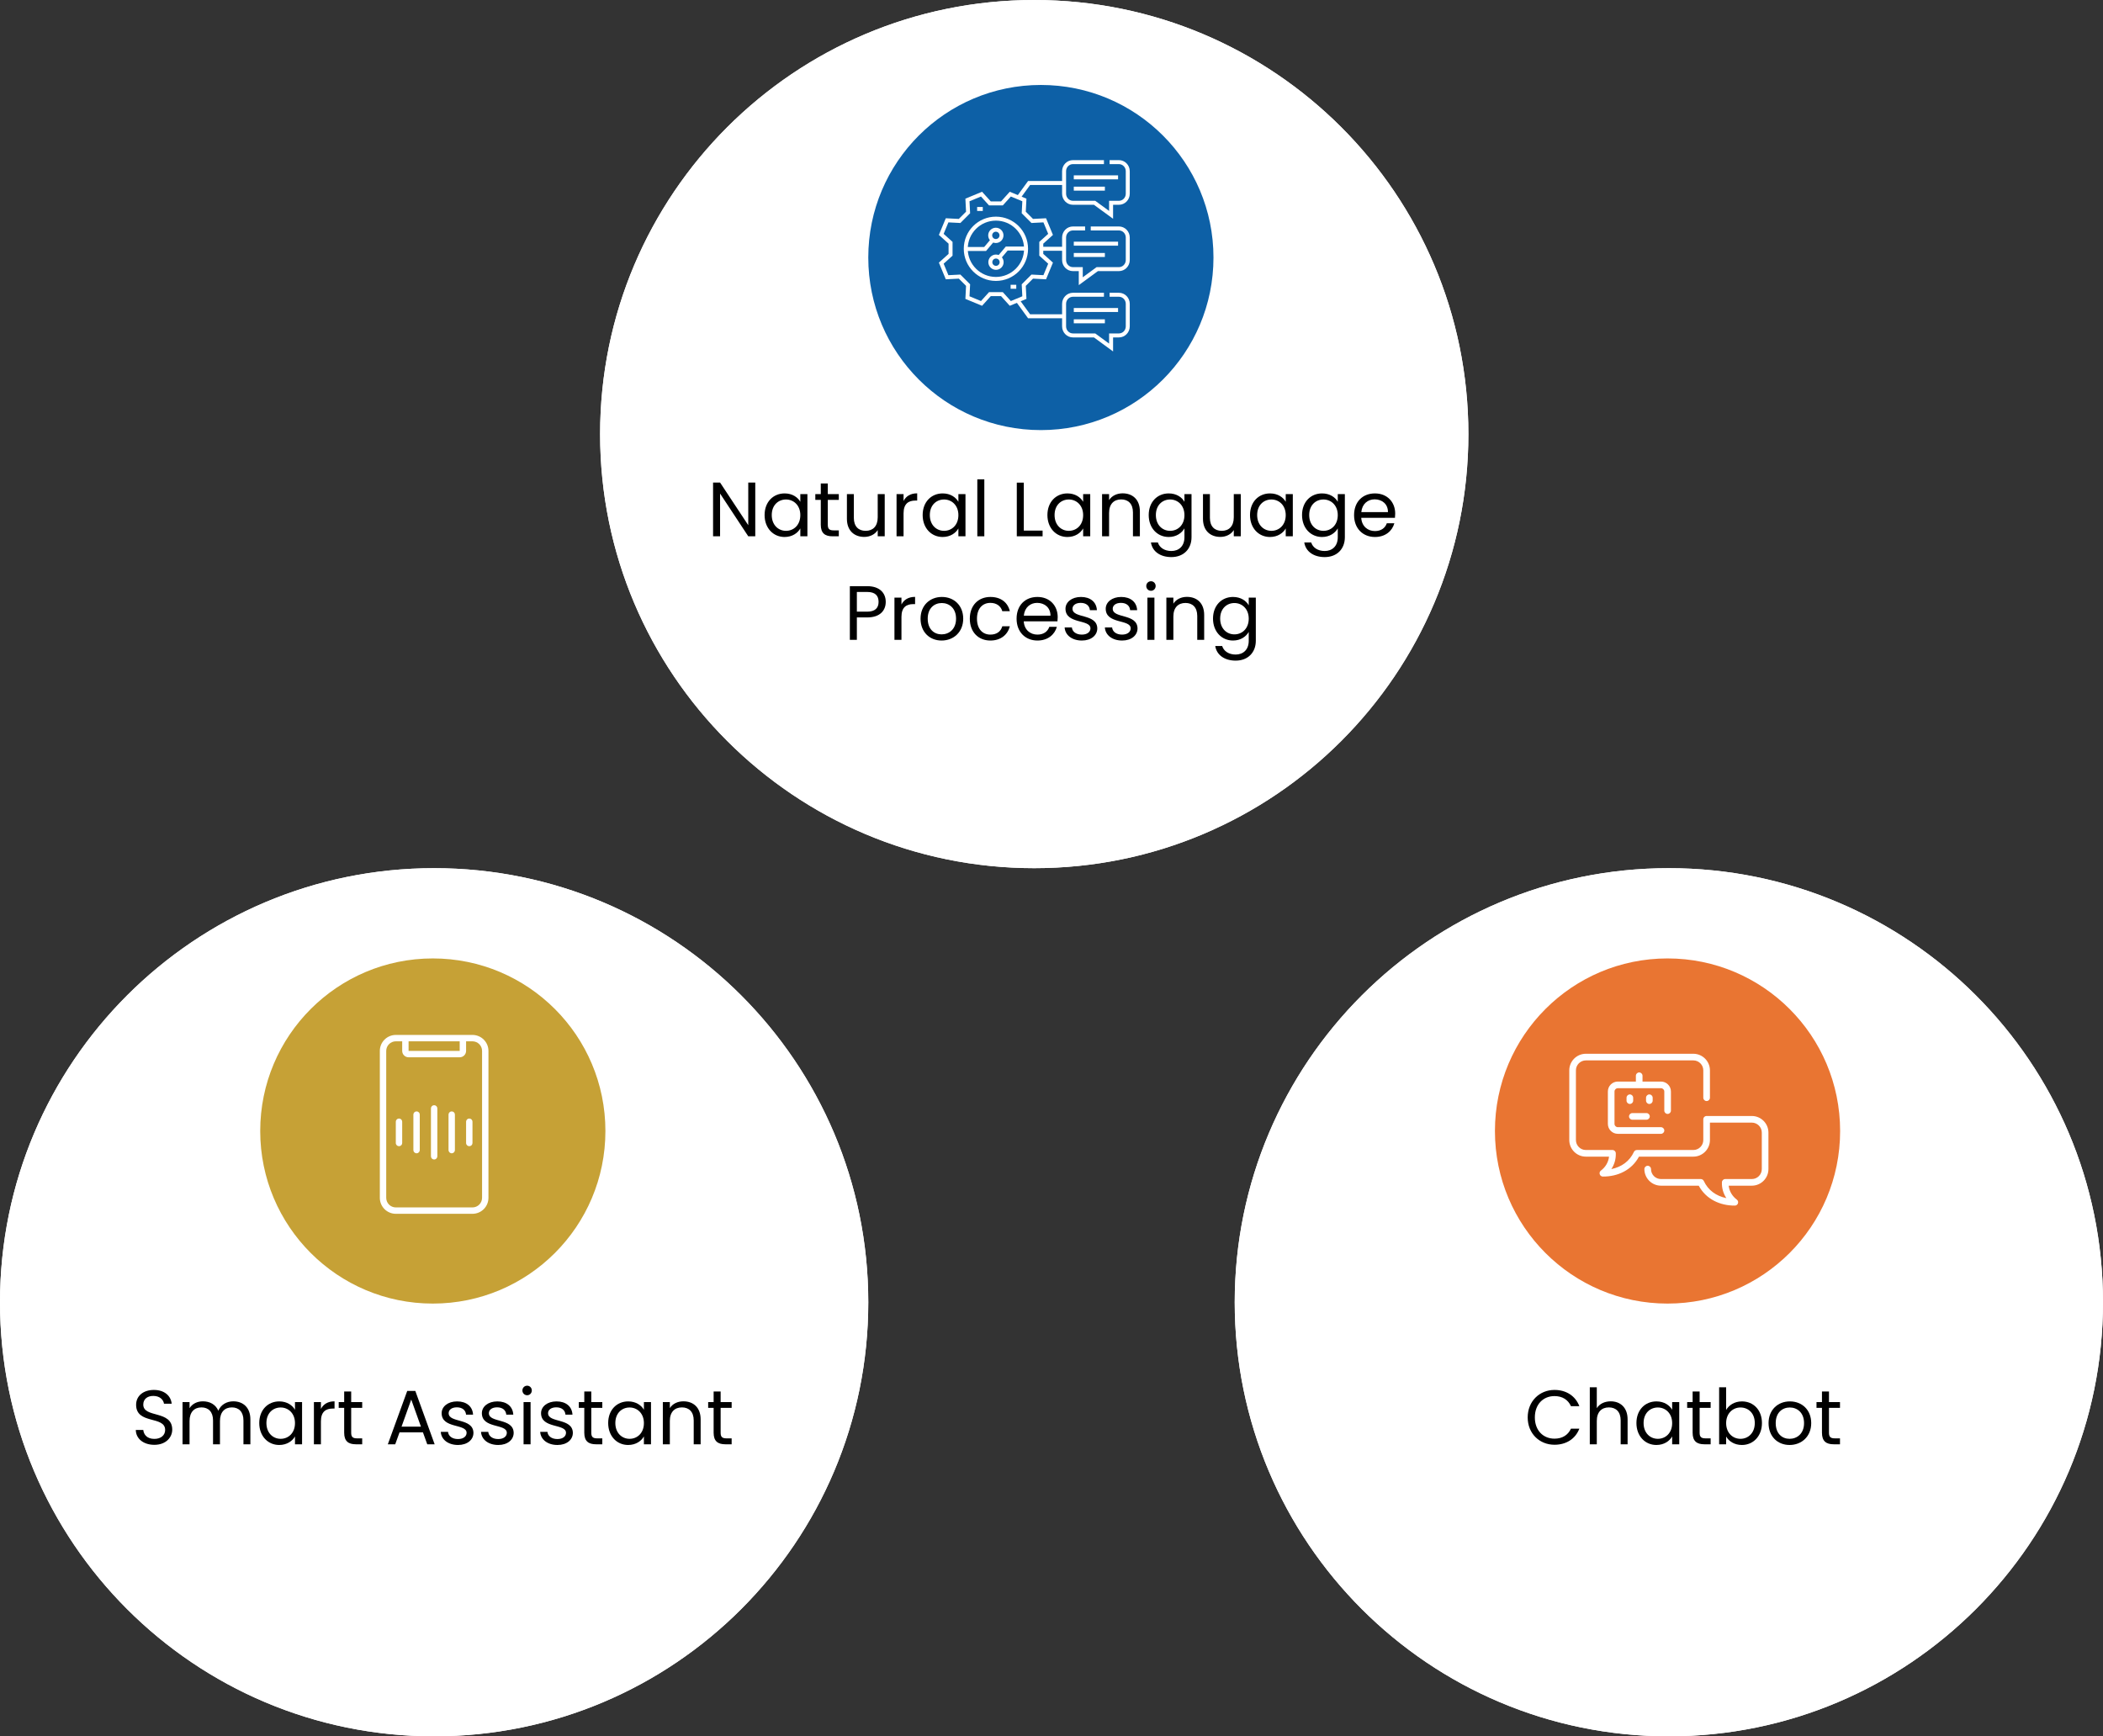 <?xml version="1.0" encoding="UTF-8"?> <svg xmlns="http://www.w3.org/2000/svg" width="792" height="654" viewBox="0 0 792 654" fill="none"><rect x="0" y="0" width="792" height="654" fill="#333333" stroke="none"/><path d="M327 490.5C327 580.799 253.799 654 163.5 654C73.201 654 0 580.799 0 490.5C0 400.201 73.201 327 163.5 327C253.799 327 327 400.201 327 490.5Z" fill="white"></path><path fill-rule="evenodd" clip-rule="evenodd" d="M163.5 652C252.694 652 325 579.694 325 490.5C325 401.306 252.694 329 163.5 329C74.306 329 2 401.306 2 490.5C2 579.694 74.306 652 163.5 652ZM163.5 654C253.799 654 327 580.799 327 490.5C327 400.201 253.799 327 163.5 327C73.201 327 0 400.201 0 490.5C0 580.799 73.201 654 163.5 654Z" fill="white"></path><path d="M792 490.5C792 580.799 718.799 654 628.5 654C538.201 654 465 580.799 465 490.5C465 400.201 538.201 327 628.5 327C718.799 327 792 400.201 792 490.5Z" fill="white"></path><path fill-rule="evenodd" clip-rule="evenodd" d="M628.5 652C717.694 652 790 579.694 790 490.5C790 401.306 717.694 329 628.5 329C539.306 329 467 401.306 467 490.5C467 579.694 539.306 652 628.5 652ZM628.5 654C718.799 654 792 580.799 792 490.5C792 400.201 718.799 327 628.5 327C538.201 327 465 400.201 465 490.5C465 580.799 538.201 654 628.5 654Z" fill="white"></path><path d="M553 163.5C553 253.799 479.799 327 389.5 327C299.201 327 226 253.799 226 163.5C226 73.201 299.201 0 389.5 0C479.799 0 553 73.201 553 163.5Z" fill="white"></path><path fill-rule="evenodd" clip-rule="evenodd" d="M389.5 325C478.694 325 551 252.694 551 163.5C551 74.306 478.694 2 389.5 2C300.306 2 228 74.306 228 163.5C228 252.694 300.306 325 389.5 325ZM389.5 327C479.799 327 553 253.799 553 163.5C553 73.201 479.799 0 389.5 0C299.201 0 226 73.201 226 163.5C226 253.799 299.201 327 389.5 327Z" fill="white"></path><path d="M228 426C228 461.899 198.899 491 163 491C127.101 491 98 461.899 98 426C98 390.101 127.101 361 163 361C198.899 361 228 390.101 228 426Z" fill="#C6A136"></path><path d="M457 97C457 132.899 427.899 162 392 162C356.101 162 327 132.899 327 97C327 61.102 356.101 32 392 32C427.899 32 457 61.102 457 97Z" fill="#0D60A6"></path><path d="M693 426C693 461.899 663.899 491 628 491C592.101 491 563 461.899 563 426C563 390.101 592.101 361 628 361C663.899 361 693 390.101 693 426Z" fill="#E97532"></path><g clip-path="url(#clip0_2297_2)"><path fill-rule="evenodd" clip-rule="evenodd" d="M421.07 67.547H404.395V66.047H421.07V67.547Z" fill="white"></path><path fill-rule="evenodd" clip-rule="evenodd" d="M404.395 70.305H416.102V71.805H404.395V70.305Z" fill="white"></path><path fill-rule="evenodd" clip-rule="evenodd" d="M404.079 86.797C402.666 86.797 401.492 87.973 401.492 89.462V97.953C401.492 99.44 402.666 100.617 404.079 100.617H407.774V104.439L412.987 100.617H421.386C422.798 100.617 423.972 99.44 423.972 97.953V89.462C423.972 87.973 422.798 86.797 421.386 86.797H410.782V85.297H421.386C423.659 85.297 425.472 87.178 425.472 89.462V97.953C425.472 100.236 423.659 102.117 421.386 102.117H413.478L406.274 107.398V102.117H404.079C401.805 102.117 399.992 100.236 399.992 97.953V89.462C399.992 87.178 401.805 85.297 404.079 85.297H408.653V86.797H404.079Z" fill="white"></path><path fill-rule="evenodd" clip-rule="evenodd" d="M404.395 91.031H421.07V92.531H404.395V91.031Z" fill="white"></path><path fill-rule="evenodd" clip-rule="evenodd" d="M416.102 96.789H404.395V95.289H416.102V96.789Z" fill="white"></path><path fill-rule="evenodd" clip-rule="evenodd" d="M421.07 117.516H404.395V116.016H421.07V117.516Z" fill="white"></path><path fill-rule="evenodd" clip-rule="evenodd" d="M404.395 120.273H416.102V121.773H404.395V120.273Z" fill="white"></path><path fill-rule="evenodd" clip-rule="evenodd" d="M369.849 72.227L373.14 75.872H376.994L380.284 72.227L386.564 74.828L386.313 79.732L389.038 82.457L393.943 82.207L396.544 88.486L392.899 91.777V95.63L396.544 98.921L393.943 105.201L389.038 104.95L386.313 107.675L386.564 112.58L380.284 115.18L376.994 111.535H373.14L369.849 115.18L363.57 112.58L363.82 107.675L361.095 104.95L356.191 105.201L353.59 98.921L357.235 95.63V91.777L353.59 88.486L356.191 82.207L361.095 82.457L363.82 79.732L363.57 74.828L369.849 72.227ZM365.122 75.808L365.352 80.321L361.684 83.989L357.171 83.758L355.381 88.082L358.735 91.11V96.297L355.381 99.325L357.171 103.648L361.684 103.418L365.352 107.086L365.122 111.599L369.445 113.39L372.473 110.035H377.66L380.688 113.39L385.012 111.599L384.781 107.086L388.449 103.418L392.962 103.648L394.753 99.325L391.399 96.297V91.11L394.753 88.082L392.962 83.758L388.449 83.989L384.781 80.321L385.012 75.808L380.688 74.017L377.66 77.372H372.473L369.445 74.017L365.122 75.808Z" fill="white"></path><path fill-rule="evenodd" clip-rule="evenodd" d="M375.066 83.102C369.209 83.102 364.461 87.85 364.461 93.707C364.461 99.564 369.209 104.312 375.066 104.312C380.923 104.312 385.671 99.564 385.671 93.707C385.671 87.85 380.923 83.102 375.066 83.102ZM362.961 93.707C362.961 87.021 368.381 81.602 375.066 81.602C381.752 81.602 387.171 87.021 387.171 93.707C387.171 100.392 381.752 105.812 375.066 105.812C368.381 105.812 362.961 100.392 362.961 93.707Z" fill="white"></path><path fill-rule="evenodd" clip-rule="evenodd" d="M374.412 90.896L371.342 94.542H363.711V93.042H370.644L373.265 89.93L374.412 90.896Z" fill="white"></path><path fill-rule="evenodd" clip-rule="evenodd" d="M375.039 87.273C374.278 87.273 373.66 87.891 373.66 88.653C373.66 89.414 374.278 90.032 375.039 90.032C375.801 90.032 376.418 89.414 376.418 88.653C376.418 87.891 375.801 87.273 375.039 87.273ZM372.16 88.653C372.16 87.062 373.449 85.773 375.039 85.773C376.629 85.773 377.918 87.062 377.918 88.653C377.918 90.243 376.629 91.532 375.039 91.532C373.449 91.532 372.16 90.243 372.16 88.653Z" fill="white"></path><path fill-rule="evenodd" clip-rule="evenodd" d="M378.789 92.867H386.42V94.367H379.487L376.866 97.48L375.719 96.513L378.789 92.867Z" fill="white"></path><path fill-rule="evenodd" clip-rule="evenodd" d="M375.092 97.375C374.33 97.375 373.713 97.992 373.713 98.754C373.713 99.516 374.33 100.133 375.092 100.133C375.854 100.133 376.471 99.516 376.471 98.754C376.471 97.992 375.854 97.375 375.092 97.375ZM372.213 98.754C372.213 97.164 373.502 95.875 375.092 95.875C376.682 95.875 377.971 97.164 377.971 98.754C377.971 100.344 376.682 101.633 375.092 101.633C373.502 101.633 372.213 100.344 372.213 98.754Z" fill="white"></path><path fill-rule="evenodd" clip-rule="evenodd" d="M387.176 68.18H400.743V69.68H387.94L384.186 74.845L382.973 73.963L387.176 68.18Z" fill="white"></path><path fill-rule="evenodd" clip-rule="evenodd" d="M382.615 113.593L383.829 112.711L387.94 118.37H400.743V119.87H387.176L382.615 113.593Z" fill="white"></path><path fill-rule="evenodd" clip-rule="evenodd" d="M404.078 61.812C402.666 61.812 401.492 62.989 401.492 64.478V72.969C401.492 74.456 402.666 75.632 404.078 75.632H412.476L417.689 79.454V75.632H421.385C422.798 75.632 423.972 74.456 423.972 72.969V64.478C423.972 62.989 422.798 61.812 421.385 61.812H417.879V60.312H421.385C423.659 60.312 425.472 62.194 425.472 64.478V72.969C425.472 75.251 423.659 77.132 421.385 77.132H419.189V82.414L411.985 77.132H404.078C401.805 77.132 399.992 75.251 399.992 72.969V64.478C399.992 62.194 401.805 60.312 404.078 60.312H415.75V61.812H404.078Z" fill="white"></path><path fill-rule="evenodd" clip-rule="evenodd" d="M404.078 111.773C402.666 111.773 401.492 112.95 401.492 114.439V122.929C401.492 124.417 402.666 125.593 404.078 125.593H412.476L417.689 129.415V125.593H421.385C422.798 125.593 423.972 124.417 423.972 122.929V114.439C423.972 112.95 422.798 111.773 421.385 111.773H417.879V110.273H421.385C423.659 110.273 425.472 112.154 425.472 114.439V122.929C425.472 125.212 423.659 127.093 421.385 127.093H419.189V132.375L411.985 127.093H404.078C401.805 127.093 399.992 125.212 399.992 122.929V114.439C399.992 112.155 401.805 110.273 404.078 110.273H415.75V111.773H404.078Z" fill="white"></path><path fill-rule="evenodd" clip-rule="evenodd" d="M400.743 94.453H392.229V92.953H400.743V94.453Z" fill="white"></path><path fill-rule="evenodd" clip-rule="evenodd" d="M370.123 79.461H367.994V77.961H370.123V79.461Z" fill="white"></path><path fill-rule="evenodd" clip-rule="evenodd" d="M382.733 108.766H380.604V107.266H382.733V108.766Z" fill="white"></path></g><g clip-path="url(#clip1_2297_2)"><path d="M666 426.594V440.344C666 443.79 663.196 446.594 659.75 446.594H651.027C651.272 448.723 652.4 450.573 654.093 451.844C655.047 452.559 654.547 454.083 653.355 454.094C647.748 454.132 642.463 451.656 639.754 446.594H625.531C622.085 446.594 619.281 443.79 619.281 440.344C619.281 439.653 619.841 439.094 620.531 439.094C621.222 439.094 621.781 439.653 621.781 440.344C621.781 442.411 623.463 444.094 625.531 444.094H640.527C641.013 444.094 641.455 444.376 641.66 444.817C643.289 448.319 646.31 450.495 650.159 451.283C648.999 449.546 648.397 447.473 648.485 445.293C648.513 444.623 649.064 444.094 649.734 444.094H659.75C661.818 444.094 663.5 442.411 663.5 440.344V426.594C663.5 424.526 661.818 422.844 659.75 422.844H643.969V429.406C643.969 432.853 641.165 435.656 637.719 435.656H617.246C614.571 440.656 609.358 443.195 603.645 443.156C602.453 443.145 601.953 441.621 602.907 440.906C604.608 439.631 605.729 437.777 605.973 435.656H597.25C593.804 435.656 591 432.853 591 429.406V403.156C591 399.71 593.804 396.906 597.25 396.906H637.719C641.165 396.906 643.969 399.71 643.969 403.156V413.469C643.969 414.159 643.409 414.719 642.719 414.719C642.028 414.719 641.469 414.159 641.469 413.469V403.156C641.469 401.089 639.787 399.406 637.719 399.406H597.25C595.182 399.406 593.5 401.089 593.5 403.156V429.406C593.5 431.474 595.182 433.156 597.25 433.156H607.266C607.936 433.156 608.487 433.685 608.515 434.355C608.603 436.537 607.999 438.611 606.841 440.345C610.708 439.554 613.718 437.366 615.34 433.879C615.545 433.438 615.987 433.156 616.474 433.156H637.719C639.787 433.156 641.469 431.474 641.469 429.406V421.594C641.469 420.892 642.05 420.321 642.758 420.346C642.845 420.343 659.662 420.344 659.75 420.344C663.196 420.344 666 423.148 666 426.594ZM628.031 419.563C628.722 419.563 629.281 419.003 629.281 418.313V411.125C629.281 409.057 627.599 407.375 625.531 407.375H618.578V405.188C618.578 404.497 618.018 403.938 617.328 403.938C616.638 403.938 616.078 404.497 616.078 405.188V407.375H609.281C607.213 407.375 605.531 409.057 605.531 411.125V423.313C605.531 425.38 607.213 427.063 609.281 427.063H625.531C626.222 427.063 626.781 426.503 626.781 425.813C626.781 425.122 626.222 424.563 625.531 424.563H609.281C608.592 424.563 608.031 424.002 608.031 423.313V411.125C608.031 410.436 608.592 409.875 609.281 409.875H625.531C626.22 409.875 626.781 410.436 626.781 411.125V418.313C626.781 419.003 627.341 419.563 628.031 419.563ZM615.062 414.562V413.469C615.062 412.778 614.503 412.219 613.812 412.219C613.122 412.219 612.562 412.778 612.562 413.469V414.562C612.562 415.253 613.122 415.812 613.812 415.812C614.503 415.812 615.062 415.253 615.062 414.562ZM622.406 414.562V413.469C622.406 412.778 621.847 412.219 621.156 412.219C620.466 412.219 619.906 412.778 619.906 413.469V414.562C619.906 415.253 620.466 415.812 621.156 415.812C621.847 415.812 622.406 415.253 622.406 414.562ZM614.75 421.75H620.062C620.753 421.75 621.312 421.19 621.312 420.5C621.312 419.81 620.753 419.25 620.062 419.25H614.75C614.06 419.25 613.5 419.81 613.5 420.5C613.5 421.19 614.06 421.75 614.75 421.75Z" fill="white"></path></g><path d="M64.862 538.489C64.862 541.36 62.513 544.202 58.133 544.202C54.074 544.202 51.203 541.94 51.145 538.605H53.958C54.132 540.287 55.321 541.969 58.133 541.969C60.685 541.969 62.194 540.519 62.194 538.605C62.194 533.153 51.261 536.633 51.261 529.122C51.261 525.787 53.958 523.525 57.959 523.525C61.816 523.525 64.34 525.642 64.659 528.716H61.758C61.584 527.353 60.309 525.816 57.843 525.787C55.669 525.729 53.958 526.86 53.958 529.035C53.958 534.255 64.862 531.007 64.862 538.489Z" fill="black"></path><path d="M91.684 543.999V535.009C91.684 531.761 89.944 530.108 87.334 530.108C84.666 530.108 82.839 531.819 82.839 535.241V543.999H80.229V535.009C80.229 531.761 78.489 530.108 75.879 530.108C73.211 530.108 71.384 531.819 71.384 535.241V543.999H68.745V528.107H71.384V530.398C72.428 528.716 74.313 527.817 76.401 527.817C79.011 527.817 81.186 528.977 82.23 531.355C83.158 529.064 85.42 527.817 87.856 527.817C91.481 527.817 94.294 530.079 94.294 534.632V543.999H91.684Z" fill="black"></path><path d="M97.637 535.995C97.637 531.036 100.914 527.846 105.177 527.846C108.135 527.846 110.165 529.354 111.093 531.007V528.107H113.761V543.999H111.093V541.041C110.136 542.752 108.077 544.26 105.148 544.26C100.914 544.26 97.637 540.925 97.637 535.995ZM111.093 536.024C111.093 532.341 108.599 530.137 105.699 530.137C102.799 530.137 100.334 532.254 100.334 535.995C100.334 539.736 102.799 541.94 105.699 541.94C108.599 541.94 111.093 539.765 111.093 536.024Z" fill="black"></path><path d="M120.86 535.357V543.999H118.221V528.107H120.86V530.688C121.759 528.919 123.47 527.817 125.993 527.817V530.543H125.297C122.774 530.543 120.86 531.674 120.86 535.357Z" fill="black"></path><path d="M129.619 539.649V530.282H127.56V528.107H129.619V524.105H132.258V528.107H136.405V530.282H132.258V539.649C132.258 541.215 132.838 541.766 134.462 541.766H136.405V543.999H134.027C131.214 543.999 129.619 542.839 129.619 539.649Z" fill="black"></path><path d="M160.906 543.999L159.282 539.504H150.466L148.842 543.999H146.058L153.366 523.902H156.411L163.69 543.999H160.906ZM158.528 537.358L154.874 527.15L151.22 537.358H158.528Z" fill="black"></path><path d="M178.301 539.678C178.301 542.288 176.01 544.26 172.501 544.26C168.789 544.26 166.179 542.23 166.005 539.33H168.731C168.876 540.867 170.239 542.027 172.472 542.027C174.56 542.027 175.72 540.983 175.72 539.678C175.72 536.14 166.324 538.199 166.324 532.283C166.324 529.847 168.615 527.846 172.153 527.846C175.662 527.846 177.982 529.731 178.156 532.834H175.517C175.401 531.239 174.183 530.079 172.066 530.079C170.123 530.079 168.963 531.007 168.963 532.283C168.963 536.053 178.185 533.994 178.301 539.678Z" fill="black"></path><path d="M193.452 539.678C193.452 542.288 191.161 544.26 187.652 544.26C183.94 544.26 181.33 542.23 181.156 539.33H183.882C184.027 540.867 185.39 542.027 187.623 542.027C189.711 542.027 190.871 540.983 190.871 539.678C190.871 536.14 181.475 538.199 181.475 532.283C181.475 529.847 183.766 527.846 187.304 527.846C190.813 527.846 193.133 529.731 193.307 532.834H190.668C190.552 531.239 189.334 530.079 187.217 530.079C185.274 530.079 184.114 531.007 184.114 532.283C184.114 536.053 193.336 533.994 193.452 539.678Z" fill="black"></path><path d="M197.178 543.999V528.107H199.817V543.999H197.178ZM198.541 525.526C197.526 525.526 196.743 524.743 196.743 523.728C196.743 522.713 197.526 521.93 198.541 521.93C199.498 521.93 200.281 522.713 200.281 523.728C200.281 524.743 199.498 525.526 198.541 525.526Z" fill="black"></path><path d="M215.74 539.678C215.74 542.288 213.449 544.26 209.94 544.26C206.228 544.26 203.618 542.23 203.444 539.33H206.17C206.315 540.867 207.678 542.027 209.911 542.027C211.999 542.027 213.159 540.983 213.159 539.678C213.159 536.14 203.763 538.199 203.763 532.283C203.763 529.847 206.054 527.846 209.592 527.846C213.101 527.846 215.421 529.731 215.595 532.834H212.956C212.84 531.239 211.622 530.079 209.505 530.079C207.562 530.079 206.402 531.007 206.402 532.283C206.402 536.053 215.624 533.994 215.74 539.678Z" fill="black"></path><path d="M220.046 539.649V530.282H217.987V528.107H220.046V524.105H222.685V528.107H226.832V530.282H222.685V539.649C222.685 541.215 223.265 541.766 224.889 541.766H226.832V543.999H224.454C221.641 543.999 220.046 542.839 220.046 539.649Z" fill="black"></path><path d="M229.043 535.995C229.043 531.036 232.32 527.846 236.583 527.846C239.541 527.846 241.571 529.354 242.499 531.007V528.107H245.167V543.999H242.499V541.041C241.542 542.752 239.483 544.26 236.554 544.26C232.32 544.26 229.043 540.925 229.043 535.995ZM242.499 536.024C242.499 532.341 240.005 530.137 237.105 530.137C234.205 530.137 231.74 532.254 231.74 535.995C231.74 539.736 234.205 541.94 237.105 541.94C240.005 541.94 242.499 539.765 242.499 536.024Z" fill="black"></path><path d="M261.256 543.999V535.009C261.256 531.761 259.487 530.108 256.819 530.108C254.122 530.108 252.266 531.79 252.266 535.212V543.999H249.627V528.107H252.266V530.369C253.31 528.716 255.224 527.817 257.37 527.817C261.053 527.817 263.866 530.079 263.866 534.632V543.999H261.256Z" fill="black"></path><path d="M268.757 539.649V530.282H266.698V528.107H268.757V524.105H271.396V528.107H275.543V530.282H271.396V539.649C271.396 541.215 271.976 541.766 273.6 541.766H275.543V543.999H273.165C270.352 543.999 268.757 542.839 268.757 539.649Z" fill="black"></path><path d="M143.047 451.172C143.049 452.767 143.683 454.296 144.811 455.423C145.939 456.551 147.468 457.186 149.062 457.188H177.938C179.532 457.186 181.061 456.551 182.189 455.423C183.317 454.296 183.951 452.767 183.953 451.172V395.828C183.951 394.233 183.317 392.704 182.189 391.577C181.061 390.449 179.532 389.814 177.938 389.812C177.938 389.812 150.884 389.834 149.062 389.812C147.468 389.814 145.939 390.449 144.811 391.577C143.683 392.704 143.049 394.233 143.047 395.828V451.172ZM173.125 392.219L173.127 395.828H153.875V392.219H173.125ZM145.453 395.828C145.454 394.871 145.835 393.954 146.511 393.277C147.188 392.6 148.106 392.22 149.062 392.219H151.469V395.828C151.469 396.466 151.723 397.078 152.174 397.529C152.625 397.98 153.237 398.234 153.875 398.234H173.125C173.763 398.234 174.374 397.98 174.826 397.529C175.277 397.078 175.53 396.466 175.531 395.828V392.219H177.938C178.894 392.22 179.812 392.6 180.489 393.277C181.165 393.954 181.546 394.871 181.547 395.828V451.172C181.546 452.129 181.165 453.046 180.489 453.723C179.812 454.4 178.894 454.78 177.938 454.781H149.062C148.106 454.78 147.188 454.4 146.511 453.723C145.835 453.046 145.454 452.129 145.453 451.172V395.828Z" fill="white"></path><path d="M163.5 436.734C163.658 436.734 163.814 436.703 163.96 436.643C164.106 436.582 164.239 436.494 164.351 436.382C164.463 436.27 164.551 436.138 164.612 435.992C164.672 435.846 164.703 435.689 164.703 435.531V417.484C164.703 417.165 164.576 416.859 164.351 416.634C164.125 416.408 163.819 416.281 163.5 416.281C163.181 416.281 162.875 416.408 162.649 416.634C162.424 416.859 162.297 417.165 162.297 417.484V435.531C162.297 435.689 162.328 435.846 162.388 435.992C162.449 436.138 162.537 436.27 162.649 436.382C162.761 436.494 162.894 436.582 163.04 436.643C163.186 436.703 163.342 436.734 163.5 436.734Z" fill="white"></path><path d="M156.883 434.392C157.041 434.392 157.197 434.361 157.343 434.3C157.489 434.24 157.622 434.151 157.734 434.039C157.845 433.928 157.934 433.795 157.994 433.649C158.055 433.503 158.086 433.347 158.086 433.189V419.82C158.086 419.501 157.959 419.195 157.734 418.97C157.508 418.744 157.202 418.617 156.883 418.617C156.564 418.617 156.258 418.744 156.032 418.97C155.806 419.195 155.68 419.501 155.68 419.82V433.189C155.68 433.347 155.711 433.503 155.771 433.649C155.832 433.795 155.92 433.928 156.032 434.039C156.144 434.151 156.276 434.24 156.422 434.3C156.568 434.361 156.725 434.392 156.883 434.392Z" fill="white"></path><path d="M150.266 431.723C150.424 431.723 150.58 431.692 150.726 431.632C150.872 431.571 151.005 431.483 151.116 431.371C151.228 431.259 151.317 431.126 151.377 430.98C151.438 430.835 151.469 430.678 151.469 430.52V422.5C151.469 422.181 151.342 421.875 151.116 421.649C150.891 421.424 150.585 421.297 150.266 421.297C149.947 421.297 149.641 421.424 149.415 421.649C149.189 421.875 149.063 422.181 149.063 422.5V430.52C149.062 430.678 149.094 430.835 149.154 430.98C149.214 431.126 149.303 431.259 149.415 431.371C149.527 431.483 149.659 431.571 149.805 431.632C149.951 431.692 150.108 431.723 150.266 431.723Z" fill="white"></path><path d="M170.117 434.392C170.275 434.392 170.432 434.361 170.578 434.3C170.724 434.24 170.856 434.151 170.968 434.04C171.08 433.928 171.168 433.795 171.229 433.649C171.289 433.503 171.32 433.347 171.32 433.189V419.82C171.32 419.501 171.194 419.195 170.968 418.97C170.742 418.744 170.436 418.617 170.117 418.617C169.798 418.617 169.492 418.744 169.266 418.97C169.041 419.195 168.914 419.501 168.914 419.82V433.189C168.914 433.347 168.945 433.503 169.005 433.649C169.066 433.795 169.155 433.928 169.266 434.04C169.378 434.151 169.511 434.24 169.657 434.3C169.803 434.361 169.959 434.392 170.117 434.392Z" fill="white"></path><path d="M176.734 431.723C176.892 431.723 177.049 431.692 177.195 431.632C177.341 431.571 177.474 431.483 177.585 431.371C177.697 431.259 177.786 431.127 177.846 430.981C177.907 430.835 177.938 430.678 177.938 430.52V422.5C177.938 422.181 177.811 421.875 177.585 421.649C177.359 421.424 177.053 421.297 176.734 421.297C176.415 421.297 176.109 421.424 175.884 421.649C175.658 421.875 175.531 422.181 175.531 422.5V430.52C175.531 430.678 175.562 430.835 175.623 430.981C175.683 431.127 175.772 431.259 175.883 431.371C175.995 431.483 176.128 431.571 176.274 431.632C176.42 431.692 176.576 431.723 176.734 431.723Z" fill="white"></path><path d="M281.798 181.757H284.437V201.999H281.798L271.184 185.904V201.999H268.545V181.757H271.184L281.798 197.823V181.757Z" fill="black"></path><path d="M287.95 193.995C287.95 189.036 291.227 185.846 295.49 185.846C298.448 185.846 300.478 187.354 301.406 189.007V186.107H304.074V201.999H301.406V199.041C300.449 200.752 298.39 202.26 295.461 202.26C291.227 202.26 287.95 198.925 287.95 193.995ZM301.406 194.024C301.406 190.341 298.912 188.137 296.012 188.137C293.112 188.137 290.647 190.254 290.647 193.995C290.647 197.736 293.112 199.94 296.012 199.94C298.912 199.94 301.406 197.765 301.406 194.024Z" fill="black"></path><path d="M309.113 197.649V188.282H307.054V186.107H309.113V182.105H311.752V186.107H315.899V188.282H311.752V197.649C311.752 199.215 312.332 199.766 313.956 199.766H315.899V201.999H313.521C310.708 201.999 309.113 200.839 309.113 197.649Z" fill="black"></path><path d="M333.191 186.107V201.999H330.552V199.65C329.537 201.303 327.594 202.231 325.477 202.231C321.823 202.231 318.952 199.969 318.952 195.416V186.107H321.562V195.068C321.562 198.287 323.331 199.94 325.999 199.94C328.725 199.94 330.552 198.258 330.552 194.836V186.107H333.191Z" fill="black"></path><path d="M340.285 193.357V201.999H337.646V186.107H340.285V188.688C341.184 186.919 342.895 185.817 345.418 185.817V188.543H344.722C342.199 188.543 340.285 189.674 340.285 193.357Z" fill="black"></path><path d="M347.479 193.995C347.479 189.036 350.756 185.846 355.019 185.846C357.977 185.846 360.007 187.354 360.935 189.007V186.107H363.603V201.999H360.935V199.041C359.978 200.752 357.919 202.26 354.99 202.26C350.756 202.26 347.479 198.925 347.479 193.995ZM360.935 194.024C360.935 190.341 358.441 188.137 355.541 188.137C352.641 188.137 350.176 190.254 350.176 193.995C350.176 197.736 352.641 199.94 355.541 199.94C358.441 199.94 360.935 197.765 360.935 194.024Z" fill="black"></path><path d="M368.062 201.999V180.539H370.701V201.999H368.062Z" fill="black"></path><path d="M382.931 181.786H385.57V199.853H392.646V201.999H382.931V181.786Z" fill="black"></path><path d="M394.462 193.995C394.462 189.036 397.739 185.846 402.002 185.846C404.96 185.846 406.99 187.354 407.918 189.007V186.107H410.586V201.999H407.918V199.041C406.961 200.752 404.902 202.26 401.973 202.26C397.739 202.26 394.462 198.925 394.462 193.995ZM407.918 194.024C407.918 190.341 405.424 188.137 402.524 188.137C399.624 188.137 397.159 190.254 397.159 193.995C397.159 197.736 399.624 199.94 402.524 199.94C405.424 199.94 407.918 197.765 407.918 194.024Z" fill="black"></path><path d="M426.675 201.999V193.009C426.675 189.761 424.906 188.108 422.238 188.108C419.541 188.108 417.685 189.79 417.685 193.212V201.999H415.046V186.107H417.685V188.369C418.729 186.716 420.643 185.817 422.789 185.817C426.472 185.817 429.285 188.079 429.285 192.632V201.999H426.675Z" fill="black"></path><path d="M432.61 193.995C432.61 189.036 435.887 185.846 440.15 185.846C443.05 185.846 445.138 187.296 446.066 189.007V186.107H448.734V202.347C448.734 206.726 445.805 209.829 441.136 209.829C436.96 209.829 433.973 207.712 433.451 204.319H436.061C436.641 206.233 438.526 207.538 441.136 207.538C443.949 207.538 446.066 205.74 446.066 202.347V199.012C445.109 200.723 443.05 202.26 440.15 202.26C435.887 202.26 432.61 198.925 432.61 193.995ZM446.066 194.024C446.066 190.341 443.572 188.137 440.672 188.137C437.772 188.137 435.307 190.254 435.307 193.995C435.307 197.736 437.772 199.94 440.672 199.94C443.572 199.94 446.066 197.765 446.066 194.024Z" fill="black"></path><path d="M467.287 186.107V201.999H464.648V199.65C463.633 201.303 461.69 202.231 459.573 202.231C455.919 202.231 453.048 199.969 453.048 195.416V186.107H455.658V195.068C455.658 198.287 457.427 199.94 460.095 199.94C462.821 199.94 464.648 198.258 464.648 194.836V186.107H467.287Z" fill="black"></path><path d="M470.757 193.995C470.757 189.036 474.034 185.846 478.297 185.846C481.255 185.846 483.285 187.354 484.213 189.007V186.107H486.881V201.999H484.213V199.041C483.256 200.752 481.197 202.26 478.268 202.26C474.034 202.26 470.757 198.925 470.757 193.995ZM484.213 194.024C484.213 190.341 481.719 188.137 478.819 188.137C475.919 188.137 473.454 190.254 473.454 193.995C473.454 197.736 475.919 199.94 478.819 199.94C481.719 199.94 484.213 197.765 484.213 194.024Z" fill="black"></path><path d="M490.355 193.995C490.355 189.036 493.632 185.846 497.895 185.846C500.795 185.846 502.883 187.296 503.811 189.007V186.107H506.479V202.347C506.479 206.726 503.55 209.829 498.881 209.829C494.705 209.829 491.718 207.712 491.196 204.319H493.806C494.386 206.233 496.271 207.538 498.881 207.538C501.694 207.538 503.811 205.74 503.811 202.347V199.012C502.854 200.723 500.795 202.26 497.895 202.26C493.632 202.26 490.355 198.925 490.355 193.995ZM503.811 194.024C503.811 190.341 501.317 188.137 498.417 188.137C495.517 188.137 493.052 190.254 493.052 193.995C493.052 197.736 495.517 199.94 498.417 199.94C501.317 199.94 503.811 197.765 503.811 194.024Z" fill="black"></path><path d="M517.695 188.079C515.114 188.079 512.968 189.79 512.678 192.893H522.712C522.741 189.79 520.421 188.079 517.695 188.079ZM525.119 197.098C524.307 199.998 521.755 202.26 517.811 202.26C513.287 202.26 509.952 199.07 509.952 194.024C509.952 189.007 513.171 185.846 517.811 185.846C522.422 185.846 525.438 189.094 525.438 193.444C525.438 194.024 525.409 194.488 525.351 195.039H512.649C512.852 198.258 515.114 200.027 517.811 200.027C520.189 200.027 521.697 198.809 522.277 197.098H525.119Z" fill="black"></path><path d="M322.699 230.385H326.585C329.601 230.385 330.877 228.964 330.877 226.702C330.877 224.353 329.601 222.961 326.585 222.961H322.699V230.385ZM333.574 226.702C333.574 229.776 331.602 232.56 326.585 232.56H322.699V240.999H320.06V220.786H326.585C331.341 220.786 333.574 223.396 333.574 226.702Z" fill="black"></path><path d="M339.493 232.357V240.999H336.854V225.107H339.493V227.688C340.392 225.919 342.103 224.817 344.626 224.817V227.543H343.93C341.407 227.543 339.493 228.674 339.493 232.357Z" fill="black"></path><path d="M362.752 233.024C362.752 238.07 359.127 241.26 354.603 241.26C350.108 241.26 346.686 238.07 346.686 233.024C346.686 228.007 350.224 224.846 354.719 224.846C359.243 224.846 362.752 228.007 362.752 233.024ZM349.383 233.024C349.383 237.055 351.848 238.94 354.603 238.94C357.358 238.94 360.055 237.055 360.055 233.024C360.055 229.022 357.416 227.137 354.69 227.137C351.906 227.137 349.383 229.022 349.383 233.024Z" fill="black"></path><path d="M365.236 233.024C365.236 228.036 368.455 224.846 372.979 224.846C376.923 224.846 379.504 226.876 380.316 230.211H377.474C376.923 228.297 375.328 227.079 372.979 227.079C370.079 227.079 367.933 229.138 367.933 233.024C367.933 236.968 370.079 239.027 372.979 239.027C375.328 239.027 376.894 237.896 377.474 235.895H380.316C379.504 239.056 376.923 241.26 372.979 241.26C368.455 241.26 365.236 238.07 365.236 233.024Z" fill="black"></path><path d="M390.594 227.079C388.013 227.079 385.867 228.79 385.577 231.893H395.611C395.64 228.79 393.32 227.079 390.594 227.079ZM398.018 236.098C397.206 238.998 394.654 241.26 390.71 241.26C386.186 241.26 382.851 238.07 382.851 233.024C382.851 228.007 386.07 224.846 390.71 224.846C395.321 224.846 398.337 228.094 398.337 232.444C398.337 233.024 398.308 233.488 398.25 234.039H385.548C385.751 237.258 388.013 239.027 390.71 239.027C393.088 239.027 394.596 237.809 395.176 236.098H398.018Z" fill="black"></path><path d="M413.246 236.678C413.246 239.288 410.955 241.26 407.446 241.26C403.734 241.26 401.124 239.23 400.95 236.33H403.676C403.821 237.867 405.184 239.027 407.417 239.027C409.505 239.027 410.665 237.983 410.665 236.678C410.665 233.14 401.269 235.199 401.269 229.283C401.269 226.847 403.56 224.846 407.098 224.846C410.607 224.846 412.927 226.731 413.101 229.834H410.462C410.346 228.239 409.128 227.079 407.011 227.079C405.068 227.079 403.908 228.007 403.908 229.283C403.908 233.053 413.13 230.994 413.246 236.678Z" fill="black"></path><path d="M428.398 236.678C428.398 239.288 426.107 241.26 422.598 241.26C418.886 241.26 416.276 239.23 416.102 236.33H418.828C418.973 237.867 420.336 239.027 422.569 239.027C424.657 239.027 425.817 237.983 425.817 236.678C425.817 233.14 416.421 235.199 416.421 229.283C416.421 226.847 418.712 224.846 422.25 224.846C425.759 224.846 428.079 226.731 428.253 229.834H425.614C425.498 228.239 424.28 227.079 422.163 227.079C420.22 227.079 419.06 228.007 419.06 229.283C419.06 233.053 428.282 230.994 428.398 236.678Z" fill="black"></path><path d="M432.123 240.999V225.107H434.762V240.999H432.123ZM433.486 222.526C432.471 222.526 431.688 221.743 431.688 220.728C431.688 219.713 432.471 218.93 433.486 218.93C434.443 218.93 435.226 219.713 435.226 220.728C435.226 221.743 434.443 222.526 433.486 222.526Z" fill="black"></path><path d="M450.889 240.999V232.009C450.889 228.761 449.12 227.108 446.452 227.108C443.755 227.108 441.899 228.79 441.899 232.212V240.999H439.26V225.107H441.899V227.369C442.943 225.716 444.857 224.817 447.003 224.817C450.686 224.817 453.499 227.079 453.499 231.632V240.999H450.889Z" fill="black"></path><path d="M456.824 232.995C456.824 228.036 460.101 224.846 464.364 224.846C467.264 224.846 469.352 226.296 470.28 228.007V225.107H472.948V241.347C472.948 245.726 470.019 248.829 465.35 248.829C461.174 248.829 458.187 246.712 457.665 243.319H460.275C460.855 245.233 462.74 246.538 465.35 246.538C468.163 246.538 470.28 244.74 470.28 241.347V238.012C469.323 239.723 467.264 241.26 464.364 241.26C460.101 241.26 456.824 237.925 456.824 232.995ZM470.28 233.024C470.28 229.341 467.786 227.137 464.886 227.137C461.986 227.137 459.521 229.254 459.521 232.995C459.521 236.736 461.986 238.94 464.886 238.94C467.786 238.94 470.28 236.765 470.28 233.024Z" fill="black"></path><path d="M575.336 533.878C575.336 527.817 579.773 523.525 585.428 523.525C589.807 523.525 593.287 525.729 594.795 529.644H591.634C590.532 527.208 588.386 525.845 585.428 525.845C581.194 525.845 578.033 528.919 578.033 533.878C578.033 538.808 581.194 541.882 585.428 541.882C588.386 541.882 590.532 540.519 591.634 538.112H594.795C593.287 541.998 589.807 544.173 585.428 544.173C579.773 544.173 575.336 539.939 575.336 533.878Z" fill="black"></path><path d="M598.723 543.999V522.539H601.362V530.398C602.406 528.716 604.378 527.817 606.611 527.817C610.149 527.817 612.962 530.079 612.962 534.632V543.999H610.352V535.009C610.352 531.761 608.583 530.108 605.915 530.108C603.218 530.108 601.362 531.79 601.362 535.212V543.999H598.723Z" fill="black"></path><path d="M616.287 535.995C616.287 531.036 619.564 527.846 623.827 527.846C626.785 527.846 628.815 529.354 629.743 531.007V528.107H632.411V543.999H629.743V541.041C628.786 542.752 626.727 544.26 623.798 544.26C619.564 544.26 616.287 540.925 616.287 535.995ZM629.743 536.024C629.743 532.341 627.249 530.137 624.349 530.137C621.449 530.137 618.984 532.254 618.984 535.995C618.984 539.736 621.449 541.94 624.349 541.94C627.249 541.94 629.743 539.765 629.743 536.024Z" fill="black"></path><path d="M637.451 539.649V530.282H635.392V528.107H637.451V524.105H640.09V528.107H644.237V530.282H640.09V539.649C640.09 541.215 640.67 541.766 642.294 541.766H644.237V543.999H641.859C639.046 543.999 637.451 542.839 637.451 539.649Z" fill="black"></path><path d="M650.073 531.065C651.088 529.296 653.205 527.846 656.018 527.846C660.31 527.846 663.558 531.036 663.558 535.995C663.558 540.925 660.281 544.26 656.018 544.26C653.118 544.26 651.059 542.81 650.073 541.07V543.999H647.434V522.539H650.073V531.065ZM660.861 535.995C660.861 532.254 658.396 530.137 655.467 530.137C652.596 530.137 650.073 532.341 650.073 536.024C650.073 539.765 652.596 541.94 655.467 541.94C658.396 541.94 660.861 539.736 660.861 535.995Z" fill="black"></path><path d="M682.112 536.024C682.112 541.07 678.487 544.26 673.963 544.26C669.468 544.26 666.046 541.07 666.046 536.024C666.046 531.007 669.584 527.846 674.079 527.846C678.603 527.846 682.112 531.007 682.112 536.024ZM668.743 536.024C668.743 540.055 671.208 541.94 673.963 541.94C676.718 541.94 679.415 540.055 679.415 536.024C679.415 532.022 676.776 530.137 674.05 530.137C671.266 530.137 668.743 532.022 668.743 536.024Z" fill="black"></path><path d="M686.162 539.649V530.282H684.103V528.107H686.162V524.105H688.801V528.107H692.948V530.282H688.801V539.649C688.801 541.215 689.381 541.766 691.005 541.766H692.948V543.999H690.57C687.757 543.999 686.162 542.839 686.162 539.649Z" fill="black"></path><defs><clipPath id="clip0_2297_2"><rect width="73" height="73" fill="white" transform="translate(353 60)"></rect></clipPath><clipPath id="clip1_2297_2"><rect width="75" height="75" fill="white" transform="translate(591 388)"></rect></clipPath></defs></svg> 